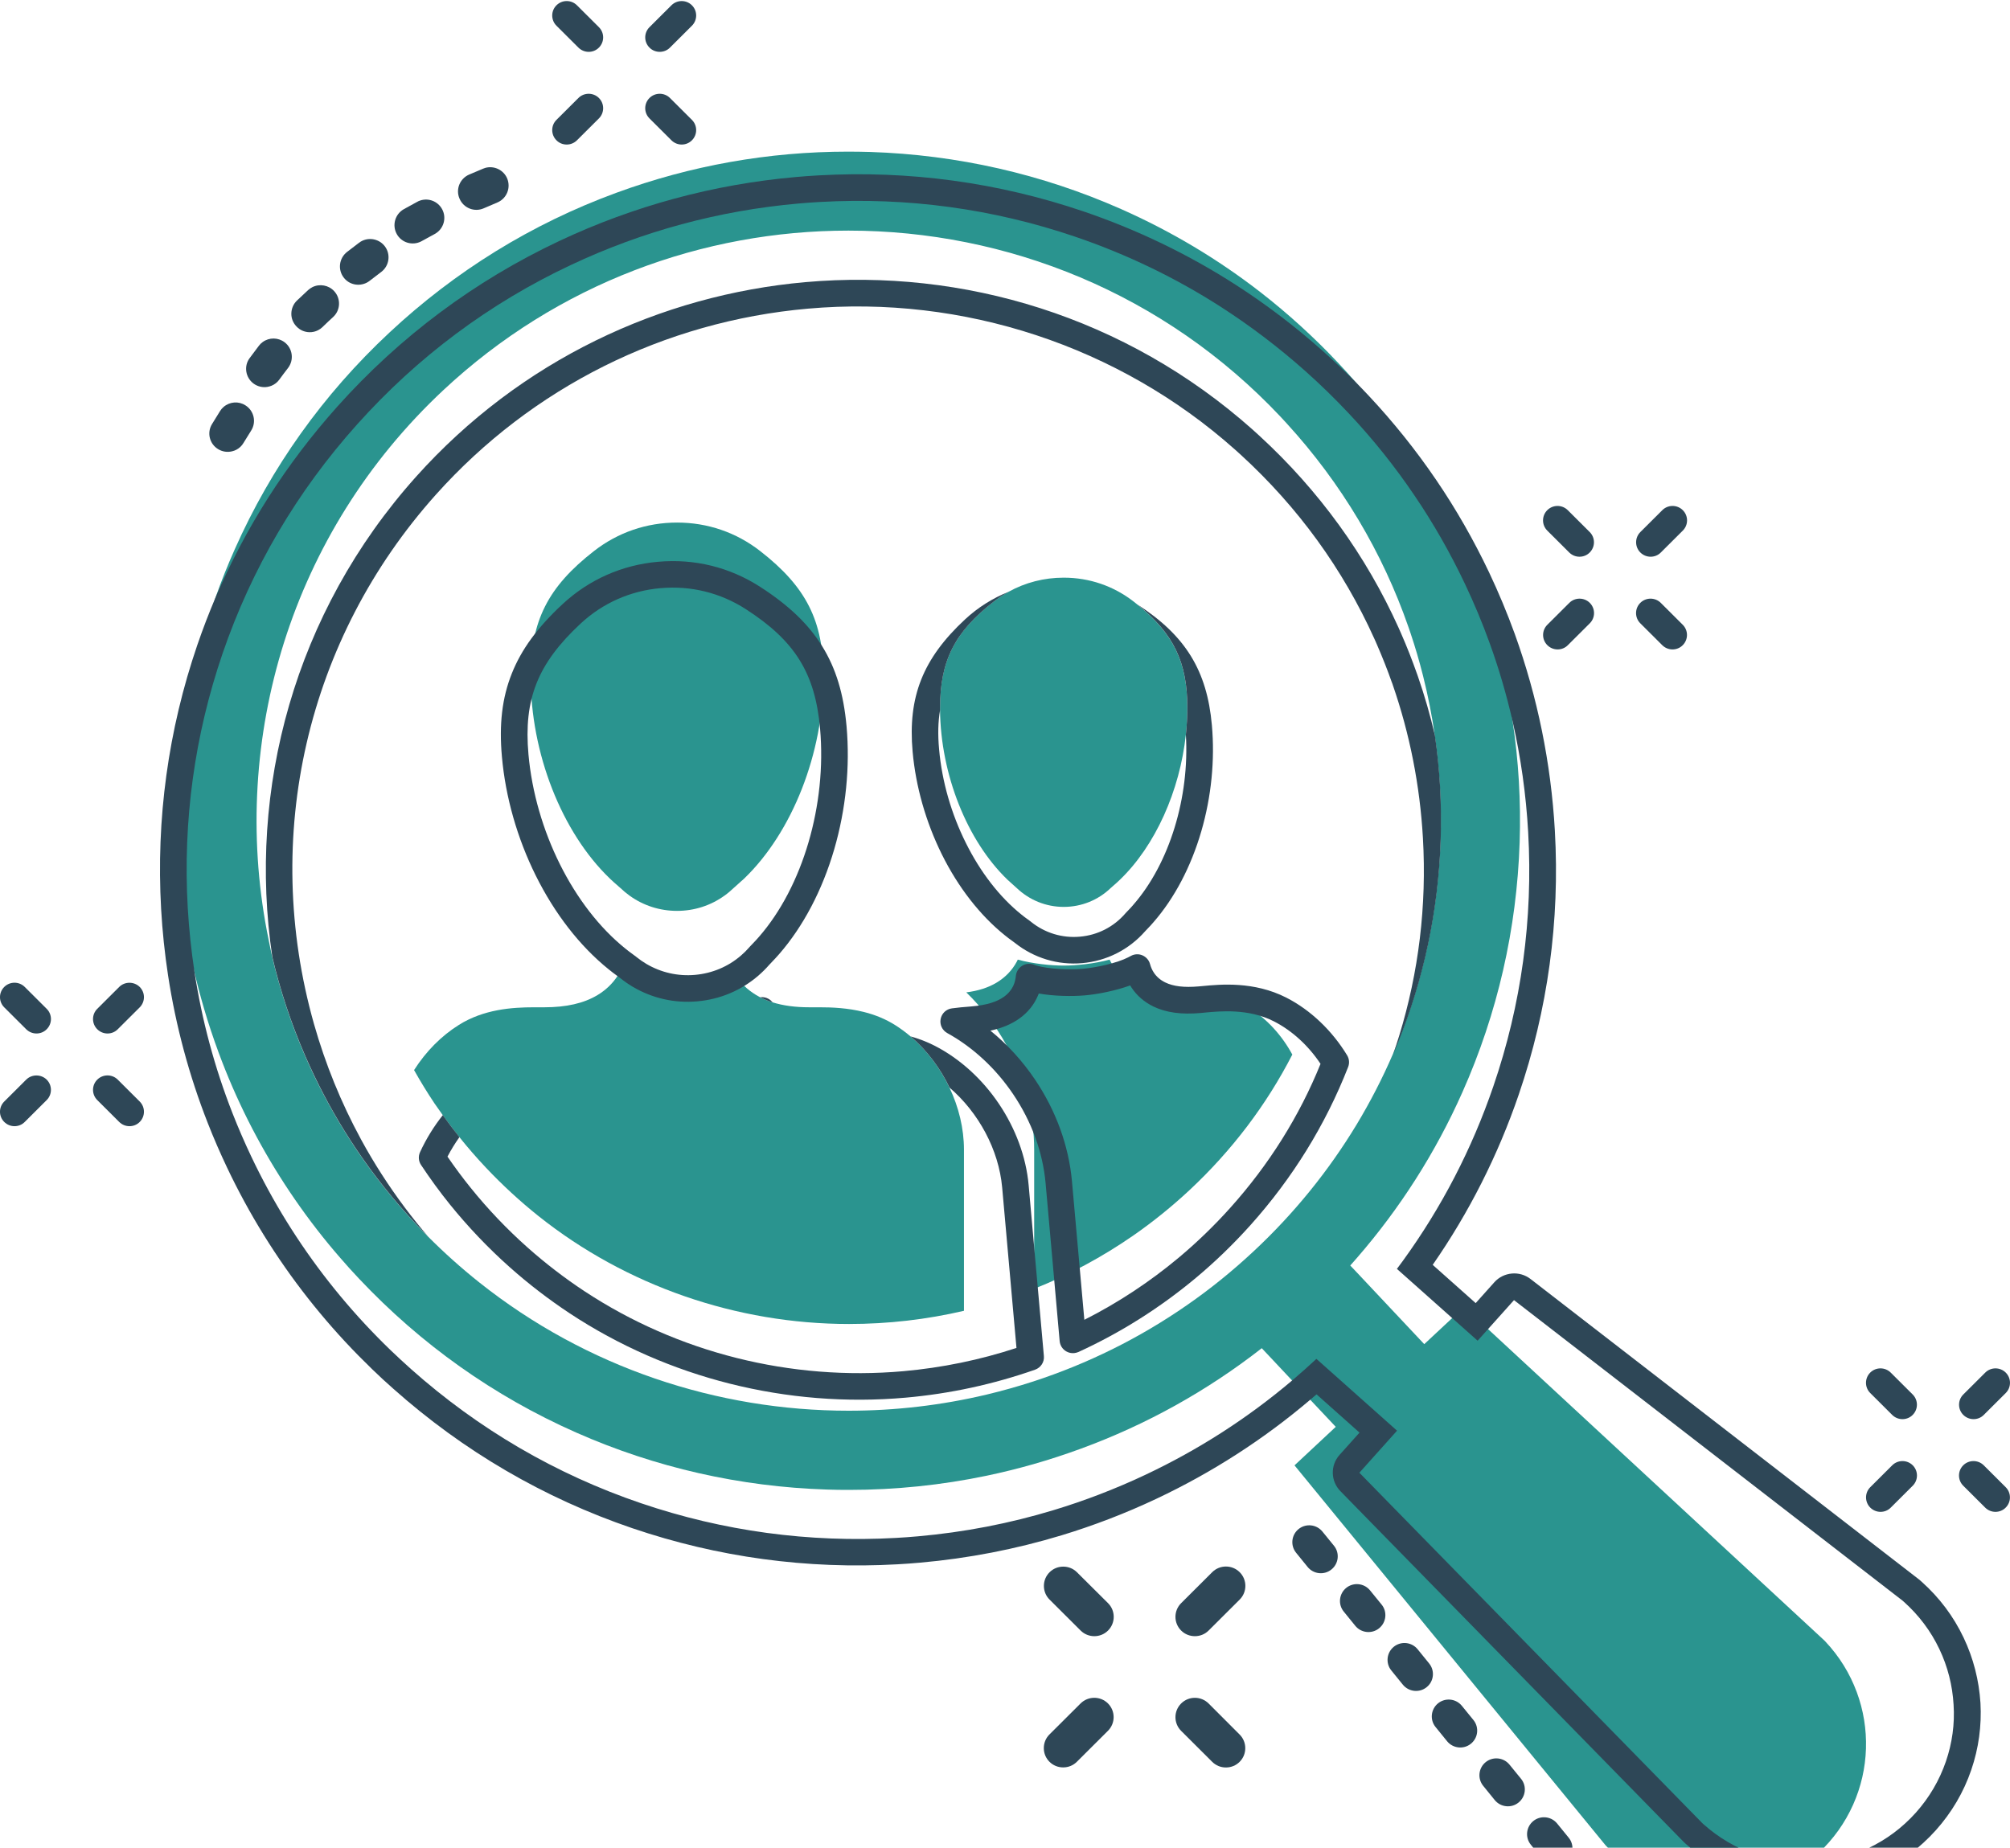 <svg width="360" height="331" viewBox="0 0 360 331" fill="none" xmlns="http://www.w3.org/2000/svg">
<path d="M211.595 177.943C211.345 177.943 211.107 177.943 210.88 177.943C207.413 177.943 204.684 177.313 202.539 176.03C200.978 175.092 199.763 173.833 198.928 172.288C198.857 172.158 198.797 172.039 198.738 171.908C196.08 172.633 192.815 172.977 190.516 172.977C188.216 172.977 184.951 172.645 182.293 171.908C182.234 172.039 182.162 172.17 182.103 172.288C181.268 173.833 180.053 175.092 178.492 176.03C176.991 176.933 175.203 177.503 173.07 177.777C175.87 180.497 178.301 183.68 180.244 187.196C183.497 193.088 185.225 199.574 185.225 205.965V230.875C191.493 228.381 197.463 225.161 203.04 221.289C206.543 218.854 209.903 216.133 213.061 213.188C220.64 206.108 226.824 197.947 231.46 188.919C229.589 185.462 226.908 182.54 223.822 180.604C219.496 177.883 214.36 177.919 211.595 177.943Z" fill="#2A948F"/>
<path d="M180.446 157.594C180.899 158.021 180.899 158.021 181.971 158.972C181.995 158.995 182.031 159.019 182.055 159.043C184.343 161.24 187.346 162.464 190.515 162.464C193.685 162.464 196.7 161.252 198.976 159.043C199 159.019 199.024 158.995 199.059 158.972C200.144 158.021 200.144 158.021 200.585 157.594C206.912 151.512 211.309 141.676 212.394 131.603C212.572 129.999 212.656 128.395 212.656 126.804C212.656 118.666 210.225 113.57 203.731 108.32C203.504 108.142 203.278 107.964 203.051 107.774C199.441 104.97 195.115 103.485 190.527 103.485H190.504C187 103.485 183.64 104.352 180.637 106.015C179.719 106.526 178.826 107.108 177.979 107.774C170.973 113.226 168.363 118.381 168.363 126.804C168.363 126.934 168.363 127.065 168.363 127.196C168.482 138.73 173.201 150.621 180.446 157.594Z" fill="#2A948F"/>
<path d="M79.298 199.764C80.252 201.107 81.253 202.413 82.278 203.708C83.779 205.585 85.352 207.391 86.996 209.137C89.952 212.273 93.133 215.207 96.47 217.868C112.128 230.329 131.885 237.183 152.071 237.183C159.03 237.183 165.942 236.387 172.651 234.819V205.965C172.651 202.176 171.721 198.339 170.053 194.835C168.385 191.318 166.001 188.135 163.082 185.664C162.2 184.916 161.259 184.227 160.281 183.609C158.649 182.587 156.79 181.803 154.74 181.293C151.809 180.556 148.985 180.449 146.84 180.449C146.482 180.449 146.137 180.449 145.815 180.449C145.517 180.449 145.243 180.449 144.981 180.449C142.443 180.449 140.25 180.152 138.356 179.558C137.557 179.309 136.818 179 136.127 178.644C135.901 178.525 135.674 178.406 135.448 178.263C134.65 177.776 133.923 177.23 133.279 176.6C132.517 175.852 131.885 174.997 131.373 174.058C131.325 173.975 131.277 173.892 131.241 173.797C128.072 175.056 124.652 175.709 121.22 175.709C117.788 175.709 114.368 175.056 111.198 173.797C111.151 173.88 111.103 173.975 111.067 174.058C110.924 174.332 110.757 174.605 110.591 174.854C109.685 176.232 108.481 177.384 106.992 178.275C104.549 179.736 101.439 180.449 97.471 180.449C97.221 180.449 96.946 180.449 96.648 180.449C96.315 180.449 95.981 180.449 95.612 180.449C91.703 180.449 86.639 180.806 82.182 183.609C79.048 185.569 76.296 188.349 74.162 191.698C75.306 193.742 76.534 195.737 77.809 197.65C78.309 198.363 78.798 199.063 79.298 199.764Z" fill="#2A948F"/>
<path d="M109.234 157.392C109.77 157.903 109.77 157.903 111.033 159.007C111.057 159.031 111.093 159.055 111.116 159.079C111.629 159.566 112.165 160.017 112.737 160.433C115.216 162.227 118.171 163.177 121.257 163.177C124.344 163.177 127.299 162.227 129.777 160.433C130.349 160.029 130.886 159.566 131.398 159.079C131.422 159.055 131.446 159.031 131.481 159.007C132.745 157.891 132.745 157.891 133.281 157.392C141.908 149.1 147.485 134.893 147.485 121.197C147.485 111.242 144.411 105.137 136.129 98.698C131.851 95.372 126.715 93.614 121.281 93.614H121.257C115.823 93.614 110.687 95.372 106.41 98.698C98.128 105.137 95.053 111.231 95.053 121.197C95.029 134.905 100.606 149.112 109.234 157.392Z" fill="#2A948F"/>
<path d="M332.557 303.134C331.306 299.761 329.423 296.72 326.945 294.083L326.766 293.893L266.529 238.109L262.227 234.13L260.13 236.09L255.089 240.794L243.03 227.965L241.838 226.706C241.862 226.682 241.886 226.646 241.91 226.622C242.279 226.207 242.649 225.779 243.018 225.363C250.764 216.442 257.103 206.5 261.917 195.678C268.221 181.506 271.665 166.432 272.177 150.883C272.416 143.541 271.987 136.272 270.902 129.109C270.259 124.856 269.389 120.651 268.293 116.493C267.315 112.799 266.16 109.14 264.825 105.517C262.692 99.756 260.142 94.208 257.187 88.898C254.16 83.458 250.704 78.267 246.843 73.349C245.544 71.686 244.198 70.058 242.804 68.467C241.791 67.303 240.754 66.162 239.705 65.046C235.368 60.437 230.721 56.208 225.787 52.371C218.113 46.408 209.748 41.419 200.787 37.451C186.571 31.167 171.461 27.734 155.85 27.223C154.54 27.188 153.217 27.164 151.906 27.164C137.666 27.164 123.7 29.646 110.342 34.553C95.232 40.1 81.564 48.534 69.731 59.593C57.887 70.653 48.58 83.707 42.05 98.39C40.775 101.241 39.631 104.127 38.594 107.049C34.483 118.643 32.195 130.76 31.802 143.185C31.683 147.034 31.742 150.859 31.969 154.66C32.374 161.193 33.315 167.656 34.793 174.011C35.305 176.232 35.889 178.442 36.533 180.639C37.307 183.3 38.189 185.937 39.154 188.551C40.691 192.72 42.455 196.771 44.433 200.715C48.389 208.578 53.192 215.979 58.828 222.845C59.531 223.7 60.234 224.532 60.961 225.363C62.033 226.611 63.142 227.834 64.274 229.034C75.38 240.83 88.464 250.119 103.192 256.629C117.409 262.912 132.53 266.345 148.129 266.844C149.44 266.892 150.762 266.904 152.073 266.904C160.402 266.904 168.649 266.048 176.728 264.362C179.552 263.768 182.34 263.079 185.129 262.283C187.989 261.463 190.825 260.537 193.637 259.503C205.351 255.203 216.195 249.169 225.99 241.519L231.424 247.304L234.689 250.772L239.241 255.607L231.853 262.509L236.726 268.46L287.371 330.337L287.537 330.539L287.716 330.729C290.195 333.366 293.126 335.445 296.415 336.894C299.597 338.296 302.969 339.068 306.46 339.175C306.758 339.187 307.044 339.187 307.342 339.187C310.393 339.187 313.384 338.676 316.268 337.666C316.387 337.631 316.506 337.583 316.637 337.536C319.199 336.597 321.558 335.291 323.715 333.639C324.406 333.105 325.074 332.535 325.729 331.941C328.374 329.47 330.448 326.548 331.914 323.269C333.32 320.098 334.094 316.736 334.202 313.255C334.309 309.798 333.761 306.389 332.557 303.134ZM47.806 166.812C41.287 132.435 51.976 95.539 79.419 69.88C99.856 50.779 125.941 41.312 151.954 41.312H151.966C180.279 41.312 208.532 52.513 229.374 74.679C229.743 75.071 230.101 75.463 230.458 75.855C240.277 86.594 247.63 98.996 252.265 112.347C252.396 112.716 252.515 113.096 252.646 113.464C253.469 115.911 254.196 118.394 254.827 120.888C254.863 121.019 254.887 121.138 254.922 121.268C255.78 124.701 256.472 128.194 256.972 131.722C257.854 137.851 258.211 144.1 258.009 150.407C257.592 163.153 254.946 175.472 250.275 186.935C250.013 187.588 249.739 188.23 249.453 188.883C247.582 193.207 245.425 197.388 242.994 201.427C237.989 209.707 231.817 217.357 224.536 224.152C220.747 227.692 216.767 230.911 212.62 233.785C204.016 239.772 194.733 244.322 185.093 247.47C182.317 248.373 179.516 249.157 176.692 249.834C168.577 251.758 160.283 252.72 151.99 252.72C128.503 252.72 105.051 245.011 85.842 229.735C82.649 227.193 79.574 224.449 76.631 221.491C76.631 221.491 76.631 221.479 76.619 221.479C75.928 220.79 75.249 220.077 74.57 219.364C70.506 215.041 66.871 210.467 63.678 205.704C62.987 204.67 62.319 203.637 61.676 202.591C59.019 198.291 56.683 193.849 54.705 189.299C54.669 189.204 54.622 189.121 54.586 189.026C52.107 183.3 50.165 177.408 48.747 171.421C48.425 169.889 48.103 168.356 47.806 166.812Z" fill="#2A948F"/>
<path d="M230.377 178.716C224.586 175.758 218.568 176.34 215.339 176.649C215.101 176.673 214.874 176.696 214.672 176.708C212.11 176.934 210.155 176.708 208.702 175.996C207.844 175.58 207.152 174.986 206.664 174.249C206.366 173.798 206.128 173.275 205.973 172.693C205.782 171.992 205.27 171.422 204.602 171.137C203.935 170.852 203.16 170.9 202.529 171.256C202.362 171.351 202.195 171.434 202.028 171.517C200.086 172.515 196.392 173.335 193.949 173.549C191.506 173.762 187.729 173.608 185.632 172.966C185.465 172.919 185.274 172.86 185.095 172.788C184.404 172.551 183.642 172.646 183.034 173.038C182.426 173.43 182.021 174.083 181.949 174.808C181.89 175.402 181.759 175.96 181.544 176.459C181.187 177.278 180.615 177.979 179.852 178.538C178.553 179.488 176.671 180.058 174.097 180.284C173.894 180.308 173.668 180.319 173.429 180.343C172.631 180.403 171.63 180.486 170.498 180.64C169.473 180.771 168.663 181.543 168.472 182.553C168.281 183.562 168.758 184.572 169.664 185.071C174.263 187.613 178.339 191.391 181.449 196C184.774 200.917 186.787 206.453 187.276 212.012L189.79 240.249C189.862 241.021 190.303 241.71 190.97 242.09C191.399 242.339 191.9 242.446 192.376 242.399C192.638 242.375 192.912 242.304 193.163 242.197C200.706 238.74 207.784 234.273 214.195 228.916C217.639 226.041 220.916 222.87 223.954 219.484C231.521 211.038 237.408 201.5 241.459 191.141C241.722 190.464 241.662 189.692 241.281 189.062C238.588 184.62 234.715 180.925 230.377 178.716ZM220.368 216.348C217.496 219.555 214.374 222.573 211.109 225.305C205.901 229.653 200.229 233.394 194.211 236.435L191.995 211.632C191.423 205.277 189.135 198.969 185.369 193.386C183.117 190.048 180.412 187.09 177.386 184.632C179.483 184.18 181.211 183.444 182.629 182.422C184.106 181.353 185.203 179.987 185.894 178.371C185.953 178.241 186.001 178.11 186.049 177.979C188.766 178.466 192.043 178.514 194.33 178.312C196.618 178.11 199.836 177.48 202.422 176.53C202.493 176.649 202.577 176.78 202.648 176.898C203.613 178.371 204.948 179.512 206.58 180.308C208.833 181.4 211.609 181.781 215.053 181.472C215.267 181.448 215.506 181.424 215.756 181.4C218.509 181.139 223.621 180.64 228.161 182.968C231.402 184.62 234.333 187.304 236.514 190.583C232.725 199.955 227.291 208.627 220.368 216.348Z" fill="#2E4757"/>
<path d="M177.991 107.775C178.837 107.11 179.731 106.528 180.649 106.017C177.789 107.157 175.143 108.82 172.832 110.97C165.289 117.979 162.572 124.845 163.454 134.657C164.014 140.905 165.825 147.261 168.685 153.046C171.616 158.961 175.525 163.974 179.97 167.55C180.53 168.001 180.565 168.025 181.733 168.88C185.165 171.624 189.455 172.931 193.84 172.539C198.225 172.147 202.217 170.115 205.113 166.813C206.114 165.756 206.15 165.732 206.614 165.186C210.356 160.886 213.311 155.267 215.158 148.924C216.958 142.735 217.613 136.154 217.053 129.905C216.183 120.129 212.322 113.857 203.731 108.298C210.225 113.548 212.656 118.644 212.656 126.781C212.656 128.385 212.561 129.989 212.394 131.58C213.073 142.83 209.45 154.673 203.004 162.062C202.599 162.537 202.599 162.537 201.61 163.57C201.586 163.594 201.562 163.618 201.538 163.653C199.465 166.053 196.581 167.526 193.411 167.799C190.253 168.084 187.143 167.134 184.676 165.15C184.653 165.126 184.617 165.103 184.593 165.079C183.437 164.235 183.437 164.235 182.949 163.843C178.98 160.66 175.549 156.158 172.987 151.002C170.413 145.847 168.709 140.038 168.196 134.229C167.958 131.616 168.006 129.3 168.375 127.173C168.375 127.043 168.375 126.912 168.375 126.781C168.375 118.383 170.985 113.227 177.991 107.775Z" fill="#2E4757"/>
<path d="M136.155 178.657C136.846 179.013 137.585 179.322 138.383 179.572C138.109 179.215 137.74 178.942 137.299 178.775C136.93 178.645 136.536 178.597 136.155 178.657Z" fill="#2E4757"/>
<path d="M185.867 230.615L185.224 223.428L184.235 212.309C183.317 202.046 176.537 191.996 167.361 187.316C166.027 186.639 164.597 186.081 163.095 185.665C166.003 188.147 168.398 191.331 170.066 194.835C175.286 199.326 178.884 205.966 179.492 212.725L182.054 241.472C175.524 243.622 168.708 245.024 161.773 245.641C141.658 247.423 121.376 242.327 104.67 231.304C101.107 228.952 97.675 226.314 94.457 223.452C90.787 220.185 87.379 216.609 84.317 212.808C82.863 211.014 81.469 209.126 80.146 207.201C80.789 205.978 81.504 204.802 82.291 203.709C81.254 202.414 80.265 201.107 79.312 199.765C77.727 201.761 76.345 203.982 75.236 206.393C74.891 207.142 74.951 208.009 75.415 208.698C77.036 211.145 78.776 213.533 80.599 215.79C83.828 219.781 87.415 223.558 91.276 226.991C94.66 230.009 98.282 232.788 102.036 235.271C119.637 246.889 141.002 252.258 162.19 250.381C170.138 249.68 177.943 247.981 185.391 245.368C186.415 245 187.071 244.002 186.964 242.921L185.867 230.615Z" fill="#2E4757"/>
<path d="M149.418 152.131C151.503 144.956 152.265 137.341 151.622 130.107C151.098 124.287 149.715 119.725 147.249 115.757C144.794 111.802 141.267 108.428 136.143 105.126C130.685 101.61 124.381 100.054 117.899 100.636H117.875C111.393 101.206 105.458 103.843 100.716 108.262C96.259 112.408 93.375 116.351 91.659 120.675C89.931 125.011 89.371 129.739 89.896 135.56C90.539 142.794 92.636 150.159 95.961 156.858C99.357 163.701 103.873 169.509 109.009 173.643C109.653 174.166 109.689 174.19 111.059 175.199C111.774 175.77 112.525 176.292 113.299 176.756C116.803 178.834 120.807 179.749 124.894 179.381C128.981 179.024 132.77 177.421 135.845 174.76C136.524 174.166 137.179 173.525 137.775 172.836C138.943 171.6 138.979 171.576 139.527 170.947C143.865 165.97 147.284 159.46 149.418 152.131ZM135.94 167.823C135.452 168.381 135.452 168.381 134.296 169.593C134.272 169.616 134.248 169.652 134.224 169.676C133.76 170.21 133.259 170.709 132.735 171.161C130.423 173.168 127.563 174.368 124.489 174.641C121.414 174.914 118.387 174.225 115.754 172.669C115.158 172.313 114.574 171.909 114.026 171.47C114.002 171.446 113.967 171.422 113.943 171.398C112.584 170.4 112.584 170.4 112.012 169.937C102.682 162.442 95.878 148.781 94.65 135.144C93.768 125.225 96.295 118.882 103.969 111.731C107.937 108.036 112.894 105.839 118.304 105.363H118.328C123.738 104.888 129.005 106.183 133.569 109.117C142.387 114.795 145.998 120.604 146.879 130.523C148.083 144.16 143.793 158.807 135.94 167.823Z" fill="#2E4757"/>
<path d="M351.695 293.383C349.884 289.558 347.346 286.185 344.164 283.346L343.962 283.167C343.878 283.096 343.795 283.025 343.712 282.954L274.12 229.118C273.131 228.358 271.94 228.037 270.772 228.144C269.604 228.251 268.472 228.774 267.638 229.712L264.301 233.442L256.603 226.588C263.122 217.204 268.293 206.964 271.999 196.131C277.219 180.878 279.399 164.96 278.482 148.805C277.791 136.701 275.372 124.845 271.296 113.549C269.938 109.807 268.389 106.1 266.685 102.501C263.956 96.764 260.786 91.204 257.235 85.99C253.612 80.656 249.525 75.56 245.092 70.832C244.342 70.036 243.579 69.24 242.804 68.456C240.91 66.544 238.944 64.679 236.93 62.885C232.032 58.526 226.801 54.546 221.355 51.042C212.871 45.578 203.683 41.147 194.079 37.88C178.778 32.677 162.81 30.503 146.604 31.418C145.246 31.489 143.875 31.596 142.517 31.715C127.776 33.022 113.525 36.882 100.154 43.178C85.009 50.317 71.639 60.295 60.414 72.84C51.25 83.091 43.933 94.566 38.607 107.039C37.415 109.83 36.331 112.658 35.342 115.544C30.122 130.797 27.942 146.714 28.859 162.87C29.086 166.837 29.503 170.829 30.099 174.725C31.481 183.777 33.876 192.698 37.225 201.215C38.273 203.899 39.441 206.572 40.668 209.162C42.635 213.308 44.851 217.382 47.258 221.266C52.06 229.035 57.768 236.305 64.215 242.862C65.001 243.658 65.824 244.478 66.646 245.274C67.885 246.473 69.148 247.649 70.423 248.766C83.007 259.968 97.414 268.378 113.262 273.771C128.563 278.974 144.531 281.148 160.737 280.233C162.095 280.162 163.478 280.055 164.824 279.936C173.416 279.176 181.924 277.525 190.122 275.042C192.982 274.175 195.842 273.189 198.631 272.12C201.514 271.015 204.398 269.78 207.187 268.461C217.125 263.769 226.36 257.818 234.701 250.726C235.071 250.417 235.44 250.096 235.798 249.788L243.496 256.642L239.921 260.633C238.252 262.498 238.312 265.325 240.064 267.119L245.438 272.619L301.385 329.792L301.576 329.982C301.647 330.065 301.73 330.136 301.814 330.208L302.016 330.386C305.198 333.213 308.856 335.351 312.872 336.717C313.992 337.098 315.136 337.418 316.292 337.668C319.104 338.285 321.988 338.523 324.896 338.357C325.241 338.333 325.587 338.309 325.92 338.285C329.65 337.953 333.261 336.979 336.645 335.387C340.482 333.581 343.866 331.051 346.714 327.88C349.55 324.708 351.695 321.073 353.066 317.058C354.388 313.197 354.937 309.17 354.71 305.084C354.448 301.009 353.447 297.066 351.695 293.383ZM348.526 315.537C347.358 318.935 345.547 322.023 343.14 324.72C340.721 327.416 337.849 329.566 334.596 331.099C331.724 332.453 328.661 333.284 325.492 333.569C325.206 333.593 324.908 333.617 324.61 333.629C324.312 333.641 324.014 333.653 323.716 333.665C320.534 333.736 317.412 333.261 314.397 332.239C310.989 331.075 307.891 329.269 305.186 326.87L304.984 326.692L304.793 326.502L248.846 269.328L243.472 263.828L250.216 256.297L235.774 243.432C234.356 244.763 232.902 246.046 231.436 247.293C223.464 254.052 214.67 259.706 205.149 264.197C202.444 265.48 199.691 266.644 196.915 267.713C194.222 268.746 191.493 269.685 188.74 270.516C180.84 272.916 172.713 274.484 164.407 275.22C163.096 275.339 161.786 275.434 160.475 275.505C144.888 276.384 129.516 274.294 114.812 269.293C99.571 264.114 85.712 256.024 73.605 245.25C72.366 244.145 71.162 243.029 69.971 241.888C69.172 241.128 68.398 240.344 67.623 239.56C61.403 233.228 55.957 226.279 51.322 218.796C48.998 215.042 46.889 211.157 44.982 207.142C43.79 204.624 42.682 202.07 41.669 199.492C38.44 191.272 36.152 182.755 34.818 174.012V174C34.245 170.235 33.852 166.433 33.626 162.608C32.744 147.071 34.841 131.759 39.858 117.088C45.054 101.895 53.169 88.068 63.977 76.011C74.785 63.942 87.642 54.344 102.204 47.49C115.074 41.42 128.765 37.725 142.946 36.466C144.257 36.348 145.567 36.252 146.878 36.181C162.465 35.302 177.837 37.393 192.541 42.394C201.824 45.554 210.595 49.783 218.769 55.045C224.012 58.43 229.017 62.232 233.748 66.437C236.501 68.884 239.11 71.438 241.601 74.087C245.891 78.648 249.787 83.519 253.279 88.674C256.699 93.699 259.726 99.009 262.359 104.556C264.015 108.037 265.493 111.589 266.792 115.176C268.448 119.737 269.807 124.394 270.891 129.122C272.381 135.643 273.322 142.319 273.703 149.09C274.585 164.628 272.488 179.952 267.459 194.622C263.622 205.836 258.2 216.301 251.265 225.864C250.931 226.315 250.61 226.766 250.264 227.218C250.24 227.241 250.216 227.277 250.192 227.313L251.491 228.465L260.083 236.115L264.647 240.178L266.482 238.134L271.165 232.908L340.756 286.743L340.959 286.921C343.664 289.332 345.821 292.195 347.358 295.438C348.847 298.574 349.694 301.912 349.896 305.393C350.122 308.838 349.646 312.259 348.526 315.537Z" fill="#2E4757"/>
<path d="M258.035 150.42C258.237 144.1 257.892 137.852 256.998 131.734C256.164 128.135 255.139 124.583 253.935 121.115C253.9 120.996 253.852 120.865 253.804 120.746C252.946 118.311 252.005 115.9 250.968 113.536C250.813 113.18 250.646 112.811 250.492 112.455C244.676 99.554 236.252 87.866 225.527 78.03C225.134 77.674 224.74 77.305 224.335 76.949C201.599 56.707 172.464 48.047 144.258 50.542H144.246C131.281 51.694 118.519 55.199 106.662 61.019C94.805 66.84 83.854 74.977 74.524 85.395C52.729 109.735 44.304 141.416 48.773 171.422C50.179 177.409 52.133 183.301 54.612 189.026C54.647 189.121 54.683 189.204 54.731 189.299C56.721 193.849 59.044 198.304 61.702 202.592C62.357 203.637 63.013 204.683 63.704 205.704C66.897 210.468 70.532 215.041 74.595 219.365C75.275 220.078 75.954 220.79 76.645 221.479C75.966 220.695 75.31 219.9 74.655 219.092C73.928 218.189 73.201 217.251 72.486 216.3C69.626 212.475 67.005 208.425 64.729 204.243C64.729 204.231 64.717 204.219 64.717 204.219C64.693 204.172 64.657 204.112 64.633 204.065C64.621 204.041 64.609 204.029 64.609 204.017C61.082 197.52 58.27 190.606 56.244 183.467C46.747 149.933 54.91 114.462 78.099 88.578C95.282 69.394 118.924 57.574 144.687 55.294C172.523 52.823 200.396 62.017 221.166 80.513C221.595 80.893 221.964 81.225 222.298 81.534C232.51 90.895 240.53 101.954 246.142 114.403C246.214 114.557 246.273 114.712 246.357 114.878C246.428 115.045 246.512 115.235 246.607 115.448C247.584 117.694 248.502 120.01 249.312 122.314C249.312 122.314 249.312 122.326 249.324 122.326C249.36 122.433 249.395 122.54 249.443 122.659C249.443 122.659 249.443 122.659 249.443 122.671C252.494 131.473 254.317 140.715 254.853 150.147C255.544 162.239 254.102 174.154 250.599 185.558C250.253 186.674 249.884 187.803 249.503 188.907C249.777 188.266 250.051 187.613 250.325 186.959C254.984 175.484 257.629 163.166 258.035 150.42Z" fill="#2E4757"/>
<path d="M261.835 305.595C261.715 305.452 261.584 305.309 261.441 305.191C260.357 304.264 258.724 304.205 257.569 305.131C256.27 306.177 256.055 308.089 257.116 309.384L259.177 311.926C260.226 313.221 262.144 313.435 263.443 312.377C264.742 311.332 264.957 309.431 263.896 308.125L261.835 305.595Z" fill="#2E4757"/>
<path d="M270.367 316.131C270.247 315.989 270.116 315.846 269.973 315.727C268.889 314.801 267.256 314.741 266.1 315.668C264.802 316.713 264.587 318.614 265.648 319.921L267.709 322.463C268.758 323.757 270.676 323.971 271.975 322.914C273.274 321.869 273.489 319.956 272.428 318.661L270.367 316.131Z" fill="#2E4757"/>
<path d="M278.898 326.68C278.779 326.537 278.648 326.395 278.505 326.276C277.421 325.349 275.788 325.29 274.632 326.216C273.333 327.262 273.119 329.174 274.18 330.469L276.241 333.011C277.29 334.306 279.208 334.52 280.507 333.463C281.806 332.417 282.02 330.505 280.96 329.21L278.898 326.68Z" fill="#2E4757"/>
<path d="M236.858 274.377C236.738 274.234 236.607 274.092 236.464 273.973C235.38 273.046 233.747 272.987 232.592 273.913C231.293 274.959 231.078 276.859 232.139 278.166L234.2 280.708C235.249 282.003 237.167 282.217 238.466 281.16C239.765 280.114 239.98 278.214 238.919 276.907L236.858 274.377Z" fill="#2E4757"/>
<path d="M245.389 284.914C245.27 284.772 245.139 284.629 244.996 284.51C243.912 283.584 242.279 283.525 241.123 284.451C239.825 285.496 239.61 287.409 240.671 288.704L242.732 291.246C243.781 292.541 245.699 292.754 246.998 291.697C248.297 290.652 248.512 288.739 247.451 287.445L245.389 284.914Z" fill="#2E4757"/>
<path d="M255.973 298.004L253.911 295.462C253.792 295.319 253.661 295.177 253.518 295.058C252.434 294.132 250.801 294.072 249.645 294.999C248.346 296.044 248.132 297.957 249.192 299.251L251.254 301.793C252.303 303.088 254.221 303.302 255.52 302.245C256.819 301.211 257.021 299.299 255.973 298.004Z" fill="#2E4757"/>
<path d="M86.629 37.321C87.44 36.977 88.262 36.621 89.072 36.276C89.144 36.24 89.227 36.205 89.299 36.169C90.002 35.813 90.55 35.219 90.848 34.482C91.181 33.675 91.17 32.772 90.836 31.964C90.192 30.444 88.512 29.636 86.915 30.075C86.784 30.111 86.653 30.159 86.522 30.218C85.688 30.574 84.842 30.931 84.02 31.275C82.352 32 81.577 33.924 82.304 35.587C83.019 37.274 84.961 38.046 86.629 37.321Z" fill="#2E4757"/>
<path d="M75.428 43.249C75.463 43.237 75.499 43.214 75.535 43.19C76.309 42.762 77.084 42.334 77.859 41.919C79.455 41.052 80.051 39.056 79.181 37.464C78.407 36.051 76.739 35.409 75.225 35.932C75.046 35.991 74.88 36.062 74.725 36.157C73.926 36.597 73.116 37.036 72.341 37.464C70.757 38.343 70.185 40.351 71.066 41.931C71.912 43.475 73.855 44.057 75.428 43.249Z" fill="#2E4757"/>
<path d="M65.668 50.65C65.846 50.554 66.025 50.448 66.192 50.317C66.835 49.818 67.527 49.283 68.289 48.713C69.731 47.62 70.017 45.553 68.921 44.116C67.979 42.881 66.275 42.465 64.869 43.142C64.667 43.237 64.476 43.356 64.309 43.487C63.523 44.081 62.808 44.627 62.152 45.138C60.722 46.254 60.46 48.321 61.58 49.747C62.546 51.006 64.285 51.35 65.668 50.65Z" fill="#2E4757"/>
<path d="M55.41 59.512C55.959 59.523 56.495 59.405 56.971 59.155C57.258 59.013 57.52 58.823 57.758 58.597L57.937 58.419C58.509 57.86 59.093 57.314 59.665 56.791C60.999 55.568 61.083 53.477 59.843 52.147C58.854 51.078 57.258 50.792 55.959 51.434C55.684 51.577 55.422 51.755 55.196 51.957C54.588 52.515 53.98 53.085 53.373 53.667L53.194 53.834C52.562 54.439 52.205 55.259 52.181 56.138C52.157 57.017 52.491 57.849 53.099 58.478C53.706 59.132 54.529 59.488 55.41 59.512Z" fill="#2E4757"/>
<path d="M45.434 68.729C46.149 69.24 47.019 69.454 47.889 69.311C48.151 69.264 48.401 69.192 48.64 69.097C49.188 68.872 49.677 68.492 50.034 67.993C50.475 67.387 50.987 66.698 51.595 65.914C52.691 64.477 52.417 62.41 50.975 61.317C49.82 60.438 48.235 60.414 47.055 61.269C46.793 61.459 46.554 61.685 46.364 61.946C45.72 62.79 45.184 63.514 44.708 64.156C43.635 65.605 43.969 67.66 45.434 68.729Z" fill="#2E4757"/>
<path d="M39.095 80.477C39.845 80.928 40.739 81.059 41.585 80.845C41.847 80.786 42.086 80.691 42.324 80.572C42.848 80.299 43.301 79.883 43.611 79.349C44.004 78.707 44.445 77.983 44.981 77.139C45.958 75.607 45.494 73.576 43.956 72.613C42.729 71.829 41.156 71.948 40.048 72.898C39.798 73.112 39.583 73.362 39.416 73.635C38.856 74.526 38.38 75.298 37.963 75.987C37.021 77.531 37.534 79.551 39.095 80.477Z" fill="#2E4757"/>
<path d="M193.529 305.167L187.964 310.714C187.308 311.368 186.951 312.235 186.951 313.162C186.951 314.088 187.308 314.955 187.964 315.609C188.619 316.262 189.489 316.618 190.419 316.618C191.348 316.618 192.218 316.262 192.873 315.609L198.438 310.061C199.797 308.707 199.797 306.509 198.438 305.155C197.092 303.813 194.887 303.813 193.529 305.167Z" fill="#2E4757"/>
<path d="M214.013 293.11C214.907 293.11 215.789 292.777 216.468 292.1L222.033 286.552C223.391 285.198 223.391 283.001 222.033 281.647C220.674 280.292 218.47 280.292 217.111 281.647L211.547 287.194C210.188 288.548 210.188 290.746 211.547 292.1C212.226 292.777 213.119 293.11 214.013 293.11Z" fill="#2E4757"/>
<path d="M216.468 305.168C215.109 303.813 212.905 303.813 211.547 305.168C210.188 306.522 210.188 308.719 211.547 310.073L217.111 315.621C217.767 316.274 218.637 316.631 219.566 316.631C220.496 316.631 221.366 316.274 222.021 315.621C222.676 314.968 223.034 314.1 223.034 313.174C223.034 312.247 222.676 311.38 222.021 310.727L216.468 305.168Z" fill="#2E4757"/>
<path d="M192.889 281.659C192.234 281.005 191.364 280.649 190.435 280.649C189.505 280.649 188.635 281.005 187.98 281.659C187.324 282.312 186.967 283.179 186.967 284.106C186.967 285.032 187.324 285.899 187.98 286.553L193.545 292.1C194.224 292.777 195.118 293.11 195.999 293.11C196.893 293.11 197.775 292.777 198.454 292.1C199.813 290.746 199.813 288.548 198.454 287.194L192.889 281.659Z" fill="#2E4757"/>
<path d="M101.5 25.894C102.191 25.894 102.847 25.621 103.335 25.134L107.268 21.214C108.281 20.204 108.281 18.565 107.268 17.555C106.255 16.545 104.61 16.545 103.598 17.555L99.665 21.475C98.652 22.485 98.652 24.124 99.665 25.134C100.154 25.633 100.809 25.894 101.5 25.894Z" fill="#2E4757"/>
<path d="M118.159 9.287C118.827 9.287 119.494 9.038 119.995 8.527L123.927 4.607C124.94 3.597 124.94 1.958 123.927 0.948C122.914 -0.062 121.27 -0.062 120.257 0.948L116.324 4.868C115.836 5.355 115.562 6.009 115.562 6.698C115.562 7.387 115.836 8.04 116.324 8.527C116.825 9.038 117.492 9.287 118.159 9.287Z" fill="#2E4757"/>
<path d="M120.257 25.134C120.757 25.633 121.424 25.894 122.092 25.894C122.759 25.894 123.426 25.644 123.927 25.134C124.94 24.124 124.94 22.485 123.927 21.475L119.995 17.555C118.982 16.545 117.337 16.545 116.324 17.555C115.836 18.042 115.562 18.695 115.562 19.384C115.562 20.073 115.836 20.727 116.324 21.214L120.257 25.134Z" fill="#2E4757"/>
<path d="M103.598 8.527C104.098 9.026 104.765 9.288 105.433 9.288C106.1 9.288 106.767 9.038 107.268 8.527C108.281 7.518 108.281 5.878 107.268 4.869L103.336 0.949C102.847 0.462 102.192 0.188 101.5 0.188C100.809 0.188 100.154 0.462 99.665 0.949C98.652 1.958 98.652 3.598 99.665 4.607L103.598 8.527Z" fill="#2E4757"/>
<path d="M4.693 193.41L0.761 197.33C0.272 197.817 -0.002 198.471 -0.002 199.16C-0.002 199.849 0.272 200.502 0.761 200.989C1.261 201.488 1.929 201.749 2.596 201.749C3.263 201.749 3.931 201.5 4.431 200.989L8.363 197.069C9.376 196.059 9.376 194.42 8.363 193.41C7.351 192.412 5.694 192.412 4.693 193.41Z" fill="#2E4757"/>
<path d="M21.352 176.804L17.42 180.724C16.407 181.733 16.407 183.373 17.42 184.382C17.92 184.881 18.588 185.143 19.255 185.143C19.922 185.143 20.59 184.893 21.09 184.382L25.023 180.462C26.035 179.453 26.035 177.813 25.023 176.804C24.01 175.806 22.353 175.806 21.352 176.804Z" fill="#2E4757"/>
<path d="M21.09 193.41C20.077 192.4 18.433 192.4 17.42 193.41C16.407 194.42 16.407 196.059 17.42 197.069L21.352 200.989C21.853 201.488 22.52 201.749 23.187 201.749C23.855 201.749 24.522 201.5 25.023 200.989C26.035 199.979 26.035 198.34 25.023 197.33L21.09 193.41Z" fill="#2E4757"/>
<path d="M4.431 176.803C3.418 175.794 1.774 175.794 0.761 176.803C0.272 177.29 -0.002 177.944 -0.002 178.633C-0.002 179.322 0.272 179.975 0.761 180.462L4.693 184.382C5.193 184.881 5.861 185.142 6.528 185.142C7.195 185.142 7.863 184.893 8.363 184.382C8.852 183.895 9.126 183.242 9.126 182.553C9.126 181.864 8.852 181.21 8.363 180.723L4.431 176.803Z" fill="#2E4757"/>
<path d="M336.81 270.837C337.477 270.837 338.145 270.588 338.645 270.077L342.578 266.157C343.59 265.147 343.59 263.508 342.578 262.498C341.565 261.489 339.92 261.489 338.907 262.498L334.975 266.418C333.962 267.428 333.962 269.067 334.975 270.077C335.475 270.576 336.143 270.837 336.81 270.837Z" fill="#2E4757"/>
<path d="M353.47 254.23C354.138 254.23 354.805 253.981 355.305 253.47L359.238 249.55C360.251 248.54 360.251 246.901 359.238 245.891C358.225 244.881 356.58 244.881 355.568 245.891L351.635 249.811C350.622 250.821 350.622 252.46 351.635 253.47C352.136 253.969 352.803 254.23 353.47 254.23Z" fill="#2E4757"/>
<path d="M359.228 266.418L355.295 262.498C354.282 261.489 352.638 261.489 351.625 262.498C350.612 263.508 350.612 265.147 351.625 266.157L355.557 270.077C356.058 270.576 356.725 270.837 357.392 270.837C358.06 270.837 358.727 270.588 359.228 270.077C359.716 269.59 359.99 268.937 359.99 268.248C359.99 267.559 359.716 266.905 359.228 266.418Z" fill="#2E4757"/>
<path d="M338.899 253.47C339.4 253.969 340.067 254.23 340.735 254.23C341.402 254.23 342.069 253.981 342.57 253.47C343.583 252.46 343.583 250.821 342.57 249.811L338.637 245.891C337.624 244.881 335.98 244.881 334.967 245.891C333.954 246.901 333.954 248.54 334.967 249.55L338.899 253.47Z" fill="#2E4757"/>
<path d="M278.972 116.34C279.639 116.34 280.307 116.091 280.807 115.58L284.74 111.66C285.753 110.65 285.753 109.011 284.74 108.001C283.727 106.991 282.082 106.991 281.069 108.001L277.137 111.921C276.648 112.408 276.374 113.062 276.374 113.751C276.374 114.44 276.648 115.093 277.137 115.58C277.638 116.079 278.305 116.34 278.972 116.34Z" fill="#2E4757"/>
<path d="M295.629 99.733C296.296 99.733 296.964 99.484 297.464 98.973L301.397 95.053C301.885 94.566 302.159 93.912 302.159 93.223C302.159 92.534 301.885 91.881 301.397 91.394C300.384 90.384 298.739 90.384 297.726 91.394L293.794 95.314C292.781 96.324 292.781 97.963 293.794 98.973C294.295 99.472 294.962 99.733 295.629 99.733Z" fill="#2E4757"/>
<path d="M297.716 115.579C298.217 116.078 298.884 116.34 299.551 116.34C300.219 116.34 300.886 116.09 301.387 115.579C302.399 114.57 302.399 112.93 301.387 111.921L297.454 108.001C296.441 106.991 294.797 106.991 293.784 108.001C292.771 109.01 292.771 110.65 293.784 111.659L297.716 115.579Z" fill="#2E4757"/>
<path d="M281.056 98.973C281.557 99.472 282.224 99.733 282.891 99.733C283.559 99.733 284.226 99.484 284.727 98.973C285.739 97.963 285.739 96.324 284.727 95.314L280.794 91.394C279.781 90.384 278.137 90.384 277.124 91.394C276.111 92.404 276.111 94.043 277.124 95.053L281.056 98.973Z" fill="#2E4757"/>
</svg>
